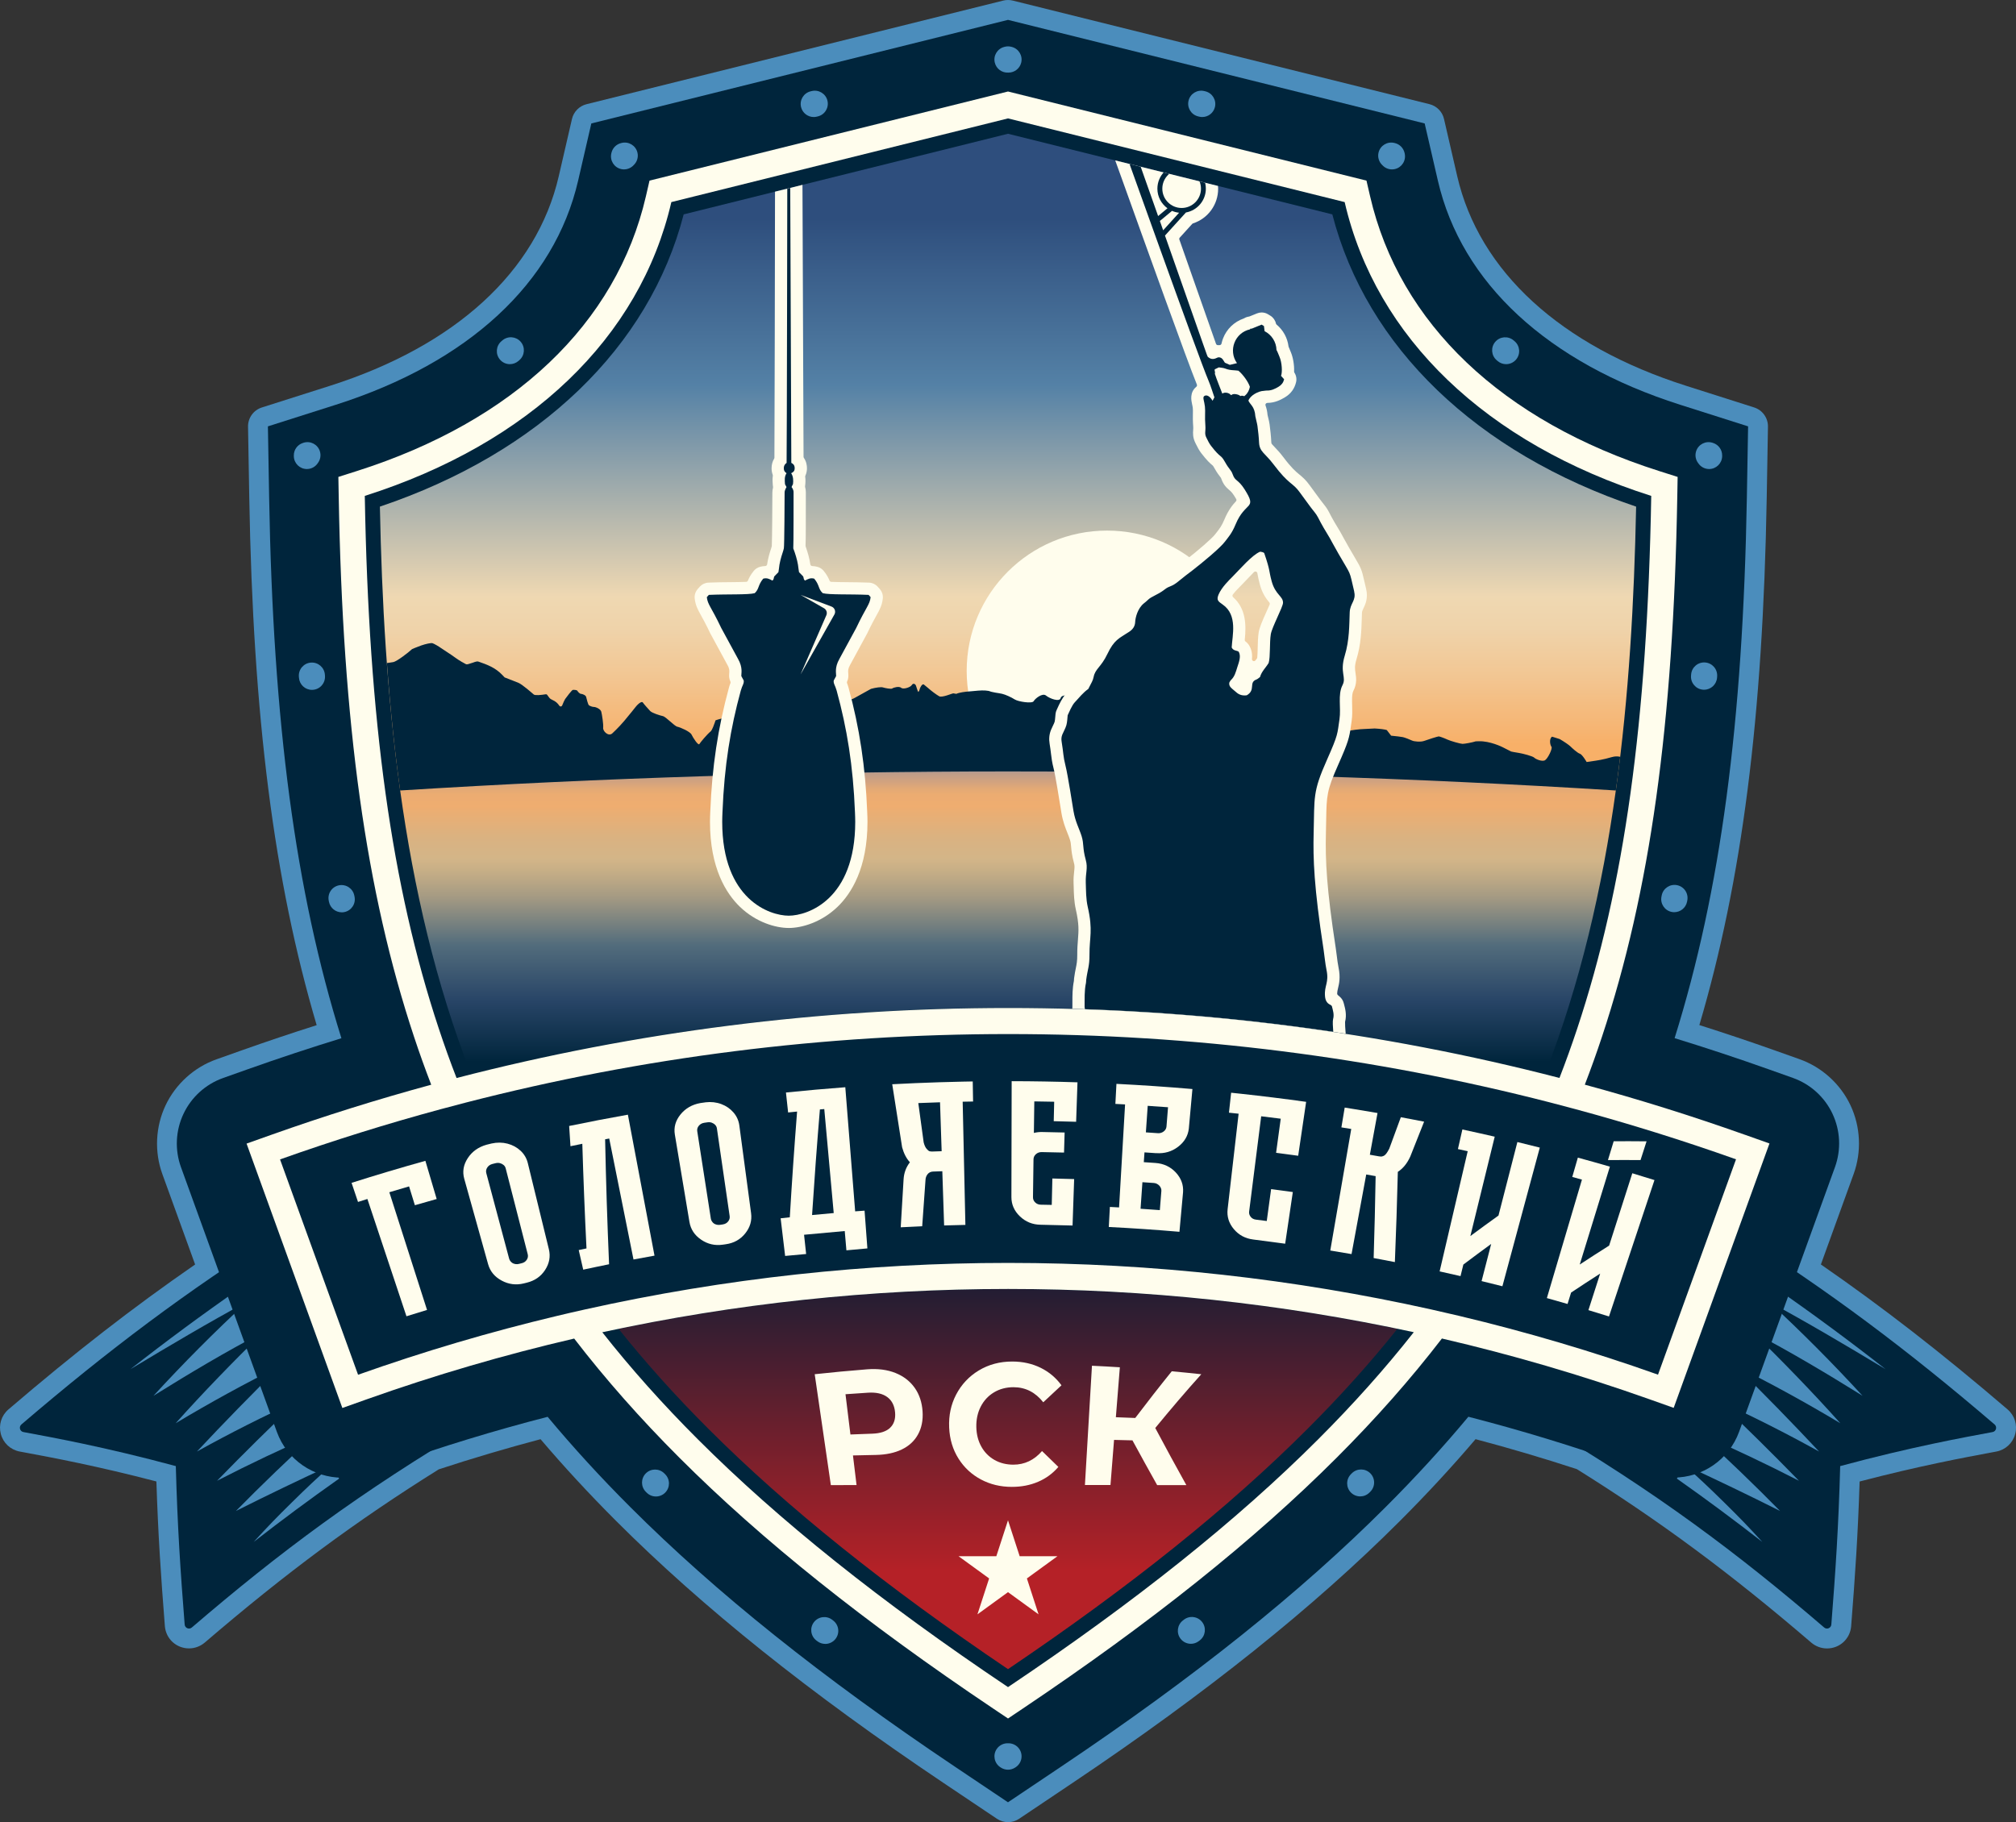 <?xml version="1.0" encoding="UTF-8"?>
<svg id="Layer_1" data-name="Layer 1" xmlns="http://www.w3.org/2000/svg" xmlns:xlink="http://www.w3.org/1999/xlink" viewBox="0 0 1172.48 1060">
  <rect x="0" y="0" width="1172.48" height="1060" fill="#333333" stroke="none"/>
  <defs>
    <style>
      .cls-1 {
        fill: none;
      }

      .cls-2 {
        fill: url(#linear-gradient);
      }

      .cls-3 {
        clip-path: url(#clippath);
      }

      .cls-4 {
        fill: #00253c;
      }

      .cls-5 {
        fill: #fffded;
      }

      .cls-6 {
        fill: #4b8dbc;
      }

      .cls-7 {
        fill: url(#linear-gradient-3);
      }

      .cls-8 {
        fill: url(#linear-gradient-2);
      }
    </style>
    <linearGradient id="linear-gradient" x1="586.24" y1="971" x2="586.24" y2="734.76" gradientUnits="userSpaceOnUse">
      <stop offset=".24" stop-color="#b52127"/>
      <stop offset="1" stop-color="#151d34"/>
    </linearGradient>
    <linearGradient id="linear-gradient-2" x1="586.24" y1="432.8" x2="586.24" y2="60.03" gradientUnits="userSpaceOnUse">
      <stop offset="0" stop-color="#f8b068"/>
      <stop offset=".02" stop-color="#f6b471"/>
      <stop offset=".11" stop-color="#f2c794"/>
      <stop offset=".18" stop-color="#efd3aa"/>
      <stop offset=".23" stop-color="#efd8b2"/>
      <stop offset=".56" stop-color="#5481a6"/>
      <stop offset=".82" stop-color="#2e4e7d"/>
    </linearGradient>
    <linearGradient id="linear-gradient-3" x1="586.24" y1="449.72" x2="586.24" y2="628.43" gradientUnits="userSpaceOnUse">
      <stop offset="0" stop-color="#b59a8e"/>
      <stop offset="0" stop-color="#bd9c89"/>
      <stop offset=".03" stop-color="#d3a37e"/>
      <stop offset=".05" stop-color="#e2a976"/>
      <stop offset=".07" stop-color="#ecac71"/>
      <stop offset=".11" stop-color="#efad70"/>
      <stop offset=".11" stop-color="#eead70"/>
      <stop offset=".21" stop-color="#dab281"/>
      <stop offset=".28" stop-color="#d3b588"/>
      <stop offset=".32" stop-color="#c6ae86"/>
      <stop offset=".4" stop-color="#a69b83"/>
      <stop offset=".5" stop-color="#727e7f"/>
      <stop offset=".56" stop-color="#526c7c"/>
      <stop offset=".74" stop-color="#284567"/>
      <stop offset=".94" stop-color="#00253c"/>
    </linearGradient>
    <clipPath id="clippath">
      <path class="cls-1" d="M951.55,294.72c-2.25,110.97-12.58,226.84-53.02,330.14-101.77-25.62-206.33-38.55-312.19-38.55s-210.53,12.95-312.35,38.58c-40.48-103.49-50.78-219.07-53.03-330.17,92.79-31.27,156.73-92.79,176.68-170.01l188.62-46.9,188.62,46.9c19.95,77.23,83.89,138.74,176.69,170.01Z"/>
    </clipPath>
  </defs>
  <path class="cls-6" d="M586.24,1060c-2.25,0-4.49-.65-6.44-1.96l-31-20.8c-77.78-52.2-140.07-102.05-190.43-152.41-15.64-15.64-30.41-31.62-44-47.6-19.88,5.27-39.74,11.15-59.17,17.53-48.08,30.04-88.86,60.24-136.11,100.78-2.6,2.2-5.83,3.39-9.15,3.39-7.38,0-13.42-5.54-14.05-12.89-2.35-29.77-3.95-53.72-4.93-84.22-34.67-9.05-60.69-13.91-76.71-16.89,0,0-2.81-.53-2.84-.53-5.35-1.04-9.54-4.95-10.93-10.22-1.39-5.27,.31-10.75,4.45-14.29,38.59-33.04,72.4-59.3,108.55-84.29l-19.07-52.63c-4.68-12.93-4-27.47,1.86-39.91,5.87-12.44,16.66-22.21,29.61-26.81l14.44-5.13c14.43-5.13,29.14-10.07,43.85-14.74-24.85-84.08-36.98-179.36-39.2-306.72l-.72-41.41c-.09-5.11,3.18-9.67,8.05-11.21l39.47-12.56c73.11-23.27,120.42-66.59,133.2-122l7.67-33.24c.98-4.24,4.25-7.57,8.47-8.62L583.45,.34c.92-.23,1.85-.34,2.79-.34s1.87,.11,2.79,.34l242.32,60.25c4.22,1.05,7.5,4.38,8.47,8.62l7.67,33.24c12.79,55.41,60.1,98.74,133.21,122.01l39.47,12.56c4.87,1.55,8.14,6.11,8.05,11.22l-.72,41.41c-2.21,127.33-14.34,222.59-39.18,306.67,14.71,4.66,29.41,9.6,43.83,14.72l14.44,5.13c12.96,4.6,23.75,14.38,29.62,26.81,5.87,12.43,6.55,26.98,1.87,39.91l-19.08,52.7c36.16,25,69.98,51.27,108.56,84.3,4.14,3.55,5.85,9.03,4.45,14.3-1.39,5.27-5.58,9.19-10.93,10.22-.02,0-2.83,.53-2.83,.53-16.02,2.99-42.05,7.84-76.72,16.9-.97,30.48-2.57,54.43-4.92,84.15,0,.03,0,.05,0,.08-.63,7.35-6.67,12.89-14.05,12.89h0c-3.32,0-6.56-1.19-9.1-3.35-47.36-40.63-88.19-70.87-136.36-100.95-19.37-6.35-39.15-12.2-58.94-17.44-13.59,15.98-28.37,31.97-44.02,47.62-50.35,50.35-112.65,100.21-190.46,152.42l-30.99,20.8c-1.95,1.31-4.19,1.96-6.44,1.96Z"/>
  <g>
    <path class="cls-4" d="M12.45,828.66c50.82-43.51,96.04-77.45,150.31-111.8,8.41,9.33,112.38,103.81,114.91,107.69,.78,1.16,.41,2.81-.83,3.54-67.68,40-114.71,75.29-165.28,118.69-1.58,1.34-3.98,.33-4.16-1.71-2.44-30.83-4.19-56.87-5.15-92.19-41.5-11.21-72.37-16.77-88.65-19.81-2.08-.4-2.76-3.02-1.16-4.4Z"/>
    <g>
      <path class="cls-6" d="M139.75,749.32c1.54,2.96,2.37,4.54,4.09,7.84-11.38,6.18-22.67,12.56-33.85,19.08-11.47,6.65-22.83,13.47-34.18,20.3,20.82-16.33,42.1-32.05,63.94-47.22Z"/>
      <path class="cls-6" d="M89.27,811.97c17.39-18.94,35.49-37.18,54.58-54.81,3.43,6.57,5.32,10.21,9.27,17.78-21.84,11.4-42.96,24.03-63.85,37.03Z"/>
      <path class="cls-6" d="M102.19,827.93c16.24-18.18,33.34-35.73,50.92-52.99,3.92,7.52,5.99,11.5,10.17,19.53-20.85,10.37-41.11,21.51-61.09,33.47Z"/>
      <path class="cls-6" d="M114.53,844.41c15.83-16.91,32.05-33.54,48.75-49.95,4.14,7.97,6.27,12.06,10.43,20.08-20.16,9.2-39.8,19.11-59.18,29.87Z"/>
      <path class="cls-6" d="M126.23,861.42c15.44-15.88,31.26-31.48,47.48-46.88,4.13,7.96,6.19,11.94,10.12,19.54-19.49,8.52-38.65,17.58-57.6,27.34Z"/>
      <path class="cls-6" d="M137.24,878.96c15.07-15.32,30.59-30.23,46.58-44.87,3.9,7.54,5.78,11.2,9.26,17.98-18.73,8.69-37.36,17.6-55.84,26.9Z"/>
      <path class="cls-6" d="M147.52,897.02c8.67-9.47,13.13-14.07,22.23-23.03,9.14-8.99,13.81-13.37,23.33-21.93,1.73,3.37,2.56,5,4.15,8.1-16.92,11.93-33.46,24.19-49.71,36.86Z"/>
    </g>
  </g>
  <g>
    <path class="cls-4" d="M1160.03,828.66c-50.82-43.51-96.04-77.45-150.31-111.8-14.27,15.03-112.38,103.81-114.91,107.69-.78,1.16-.41,2.81,.83,3.54,67.68,40,114.71,75.29,165.28,118.69,1.58,1.34,3.98,.33,4.16-1.71,2.44-30.83,4.19-56.87,5.15-92.19,41.5-11.21,72.37-16.77,88.65-19.81,2.08-.4,2.76-3.02,1.16-4.4Z"/>
    <g>
      <path class="cls-6" d="M1032.73,749.32c-1.54,2.96-2.37,4.54-4.09,7.84,11.38,6.18,22.67,12.56,33.85,19.08,11.47,6.65,22.83,13.47,34.18,20.3-20.82-16.33-42.1-32.05-63.94-47.22Z"/>
      <path class="cls-6" d="M1083.22,811.97c-17.39-18.94-35.49-37.18-54.58-54.81-3.43,6.57-5.32,10.21-9.27,17.78,21.84,11.4,42.96,24.03,63.85,37.03Z"/>
      <path class="cls-6" d="M1070.29,827.93c-16.24-18.18-33.34-35.73-50.92-52.99-3.92,7.52-5.99,11.5-10.17,19.53,20.85,10.37,41.11,21.51,61.09,33.47Z"/>
      <path class="cls-6" d="M1057.95,844.41c-15.83-16.91-32.05-33.54-48.75-49.95-4.14,7.97-6.27,12.06-10.43,20.08,20.16,9.2,39.8,19.11,59.18,29.87Z"/>
      <path class="cls-6" d="M1046.25,861.42c-15.44-15.88-31.26-31.48-47.48-46.88-4.13,7.96-6.19,11.94-10.12,19.54,19.49,8.52,38.65,17.58,57.6,27.34Z"/>
      <path class="cls-6" d="M1035.24,878.96c-15.07-15.32-30.59-30.23-46.58-44.87-3.9,7.54-5.78,11.2-9.26,17.98,18.73,8.69,37.36,17.6,55.84,26.9Z"/>
      <path class="cls-6" d="M1024.96,897.02c-8.67-9.47-13.13-14.07-22.23-23.03-9.14-8.99-13.81-13.37-23.33-21.93-1.73,3.37-2.56,5-4.15,8.1,16.92,11.93,33.46,24.19,49.71,36.86Z"/>
    </g>
  </g>
  <path class="cls-4" d="M1065.76,647.91c-4.6-9.74-12.89-17.25-23.04-20.85l-14.44-5.13c-18.01-6.4-36.13-12.4-54.35-18,26.73-85.57,39.74-183.3,42.02-314.49l.72-41.41-39.47-12.56c-77.16-24.55-127.22-70.87-140.96-130.42l-7.67-33.24L586.24,11.56l-242.33,60.25-7.67,33.24c-13.74,59.55-63.8,105.86-140.96,130.42l-39.47,12.56,.72,41.41c2.28,131.22,15.29,228.96,42.03,314.54-18.23,5.6-36.36,11.61-54.38,18.01l-14.44,5.13c-10.15,3.61-18.44,11.11-23.03,20.86-4.6,9.74-5.12,20.91-1.45,31.04l55.75,153.92c5.96,16.45,21.48,26.69,38.04,26.69,4.49,0,9.07-.75,13.54-2.34l14.27-5.07c30.19-10.73,60.76-20.06,91.64-28.01,14.78,17.74,30.76,35.19,48.03,52.46,49.82,49.82,111.55,99.21,188.7,150.98l31,20.8,30.99-20.8c77.18-51.79,138.91-101.18,188.72-151,17.28-17.28,33.27-34.73,48.05-52.48,30.87,7.95,61.44,17.27,91.63,27.99l14.27,5.06c4.47,1.59,9.04,2.34,13.53,2.34,16.56,0,32.08-10.24,38.04-26.69l55.74-153.92c3.67-10.13,3.14-21.3-1.45-31.04Z"/>
  <g>
    <path class="cls-6" d="M178.47,272.85c-4.13,0-7.51-3.31-7.58-7.45v-.36c-.07-3.35,2.08-6.34,5.27-7.36l.34-.11c3.99-1.28,8.26,.92,9.53,4.92,.79,2.47,.25,5.05-1.23,6.96-1.33,2.01-3.6,3.36-6.2,3.4-.05,0-.09,0-.14,0Z"/>
    <path class="cls-6" d="M296.54,211.85c-2.15,0-4.29-.91-5.79-2.69-2.71-3.2-2.31-7.98,.89-10.69l.53-.45c3.18-2.72,7.97-2.35,10.69,.83,2.72,3.18,2.35,7.97-.83,10.69l-.59,.51c-1.42,1.2-3.16,1.79-4.9,1.79Z"/>
    <path class="cls-6" d="M362.93,98.55c-.56,0-1.14-.06-1.71-.2-4.08-.94-6.63-5.01-5.69-9.09l.08-.35c.64-2.78,2.79-4.97,5.55-5.66l.35-.09c4.06-1.02,8.18,1.46,9.2,5.52,.69,2.76-.23,5.55-2.17,7.37-1.42,1.56-3.45,2.49-5.62,2.49Z"/>
    <path class="cls-6" d="M699.23,68.08c-.61,0-1.22-.07-1.84-.23l-.61-.15c-4.07-1.01-6.54-5.13-5.53-9.19,1.01-4.06,5.13-6.54,9.19-5.53l.61,.15c4.07,1.01,6.54,5.13,5.53,9.19-.86,3.45-3.95,5.76-7.36,5.76Z"/>
    <path class="cls-6" d="M473.25,68.08c-3.4,0-6.5-2.31-7.36-5.76-1.01-4.06,1.46-8.18,5.53-9.19l.61-.15c4.06-1.01,8.18,1.46,9.19,5.53,1.01,4.06-1.46,8.18-5.53,9.19l-.61,.15c-.61,.15-1.23,.23-1.84,.23Z"/>
    <path class="cls-6" d="M586.55,42.23c-.1,0-.21,0-.31,0-3.55,.15-6.79-2.2-7.67-5.76-1.01-4.07,1.47-8.18,5.54-9.19l.31-.08c1.2-.3,2.46-.3,3.66,0l.31,.08c4.06,1.01,6.54,5.13,5.52,9.2-.86,3.45-3.95,5.75-7.35,5.75Z"/>
    <path class="cls-6" d="M809.55,98.55c-2.17,0-4.2-.93-5.62-2.5-1.94-1.82-2.86-4.61-2.17-7.37,1.02-4.06,5.13-6.53,9.2-5.52l.35,.09c2.76,.69,4.9,2.87,5.55,5.64l.08,.35c.95,4.08-1.59,8.16-5.67,9.11-.58,.13-1.16,.2-1.72,.2Z"/>
    <path class="cls-6" d="M875.94,211.85c-1.73,0-3.48-.59-4.9-1.8l-.57-.48c-3.19-2.72-3.57-7.5-.86-10.69,2.72-3.19,7.5-3.57,10.69-.86l.55,.46c3.19,2.71,3.59,7.5,.88,10.69-1.5,1.77-3.64,2.68-5.79,2.68Z"/>
    <path class="cls-6" d="M994.01,272.85s-.09,0-.14,0c-2.6-.05-4.86-1.39-6.2-3.4-1.48-1.91-2.02-4.49-1.23-6.96,1.28-3.99,5.54-6.19,9.53-4.92l.34,.11c3.19,1.02,5.33,4.01,5.27,7.36v.36c-.08,4.14-3.46,7.45-7.59,7.45Z"/>
    <path class="cls-6" d="M692.61,956.26c-2.27,0-4.52-1.01-6.01-2.95-2.56-3.32-1.94-8.08,1.37-10.64l.55-.43c3.31-2.56,8.08-1.96,10.64,1.36,2.56,3.31,1.96,8.08-1.36,10.64l-.57,.44c-1.38,1.06-3.01,1.58-4.63,1.58Zm98.47-85.75c-1.95,0-3.9-.75-5.39-2.24-2.95-2.97-2.93-7.78,.05-10.73l.48-.48c2.96-2.96,7.76-2.96,10.73,0,2.96,2.96,2.96,7.77,0,10.73l-.53,.52c-1.48,1.47-3.41,2.2-5.34,2.2Zm182.66-339.85c-.49,0-1-.05-1.5-.15-4.11-.82-6.77-4.82-5.95-8.93l.14-.7c.82-4.11,4.82-6.77,8.93-5.95,4.11,.82,6.77,4.82,5.95,8.93l-.14,.7c-.72,3.6-3.89,6.09-7.43,6.09Zm17.32-129.42c-.19,0-.38,0-.58-.02-4.18-.31-7.31-3.95-7-8.13l.06-.73c.32-4.18,3.98-7.3,8.15-6.98,4.18,.32,7.3,3.97,6.98,8.15l-.05,.69c-.3,3.98-3.62,7.02-7.56,7.02Z"/>
    <path class="cls-6" d="M586.24,1029.5c-1.48,0-2.95-.43-4.23-1.29l-.3-.2c-3.48-2.34-4.4-7.05-2.06-10.53,1.52-2.26,4.06-3.44,6.59-3.35,2.55-.09,5.08,1.09,6.6,3.35,2.34,3.48,1.41,8.19-2.07,10.53l-.3,.2c-1.28,.86-2.75,1.29-4.23,1.29Z"/>
    <path class="cls-6" d="M479.94,956.31c-1.62,0-3.25-.51-4.62-1.58l-.59-.45c-3.31-2.57-3.9-7.34-1.33-10.64,2.57-3.31,7.34-3.9,10.64-1.33l.54,.42c3.32,2.56,3.94,7.32,1.38,10.64-1.49,1.94-3.74,2.96-6.01,2.96Zm-98.47-85.75c-1.94,0-3.87-.74-5.35-2.21l-.51-.51c-2.96-2.96-2.96-7.77,0-10.73,2.96-2.96,7.76-2.96,10.73,0l.49,.49c2.97,2.96,2.98,7.76,.02,10.73-1.48,1.49-3.43,2.23-5.37,2.23Zm-182.71-339.83c-3.53,0-6.69-2.48-7.43-6.07l-.14-.71c-.83-4.11,1.83-8.11,5.94-8.93,4.11-.82,8.11,1.83,8.93,5.94l.14,.68c.84,4.11-1.81,8.11-5.92,8.95-.51,.1-1.02,.15-1.52,.15Zm-17.33-129.41c-3.92,0-7.24-3.02-7.55-7l-.06-.73c-.31-4.18,2.82-7.82,7-8.13,4.18-.32,7.82,2.82,8.13,7l.05,.68c.32,4.18-2.8,7.83-6.97,8.15-.2,.02-.4,.02-.6,.02Z"/>
  </g>
  <g>
    <path class="cls-5" d="M204.49,688.1c14.25-4.53,28.55-8.8,42.91-12.8,2.19,7.41,4.37,14.8,6.57,22.21-4.23,1.18-8.46,2.38-12.68,3.61-1.13-3.65-2.25-7.3-3.38-10.95-3.83,1.11-7.65,2.25-11.48,3.4,7.29,22.83,14.6,45.65,21.93,68.47-3.99,1.21-7.98,2.43-11.97,3.68-7.59-22.75-15.16-45.48-22.72-68.23-1.82,.57-3.64,1.14-5.46,1.72-1.25-3.7-2.49-7.4-3.74-11.09Z"/>
    <path class="cls-5" d="M285.89,665.21c3.21-.71,6.3-.67,9.26,.09,2.96,.77,5.5,2.16,7.63,4.15,2.12,1.99,3.51,4.39,4.19,7.17,4.07,16.69,8.15,33.37,12.24,50.06,1.04,4.25,.3,8.27-2.17,12.08-2.47,3.81-5.99,6.26-10.6,7.4-.58,.14-1.15,.29-1.73,.43-4.53,1.12-8.82,.59-12.91-1.6-4.09-2.19-6.75-5.37-7.93-9.59-4.63-16.55-9.26-33.1-13.87-49.66-1.15-4.14-.49-8.14,2.04-12,2.52-3.86,6.18-6.47,10.92-7.81,.97-.24,1.95-.48,2.92-.72Zm17.6,69.63c1.25-.31,2.2-.97,2.87-1.99,.67-1.02,.85-2.11,.55-3.26-4.28-16.64-8.55-33.28-12.81-49.93-.2-.77-.59-1.41-1.19-1.92-.59-.51-1.3-.87-2.1-1.09-.81-.21-1.64-.21-2.52,0-.61,.15-1.23,.3-1.84,.45-1.32,.33-2.33,1-3.03,2.04-.7,1.04-.9,2.14-.6,3.29,4.43,16.6,8.86,33.21,13.3,49.81,.14,.54,.42,1.04,.81,1.52,.4,.47,.83,.84,1.29,1.09,.47,.25,1.02,.42,1.66,.51,.64,.09,1.26,.06,1.84-.09,.58-.14,1.17-.29,1.75-.43Z"/>
    <path class="cls-5" d="M331,655.02c11.36-2.35,22.76-4.54,34.17-6.57,5.14,27.33,10.3,54.67,15.48,82-4.08,.73-8.15,1.47-12.22,2.24-4.72-23.46-9.42-46.91-14.11-70.37-.79,.15-1.59,.3-2.39,.45,.49,24.26,1.26,48.49,2.3,72.69-2.53,.51-5.06,1.03-7.59,1.56-2.49,.52-4.97,1.04-7.45,1.58-.87-3.8-1.74-7.59-2.61-11.39,1.51-.32,3.01-.65,4.52-.96-1.01-20.27-1.82-40.56-2.43-60.87-2.29,.46-4.59,.94-6.89,1.41-.27-3.92-.52-7.85-.77-11.77Z"/>
    <path class="cls-5" d="M410.34,641.25c3.25-.38,6.3-.03,9.15,1.03,2.85,1.06,5.21,2.7,7.11,4.9,1.89,2.2,3.01,4.72,3.39,7.55,2.27,17.01,4.55,34.01,6.83,51.02,.58,4.33-.58,8.26-3.42,11.79-2.84,3.54-6.59,5.62-11.26,6.28-.58,.08-1.17,.17-1.76,.25-4.6,.66-8.78-.3-12.59-2.89-3.82-2.59-6.1-6.03-6.82-10.34-2.83-16.93-5.66-33.86-8.48-50.78-.71-4.23,.37-8.14,3.27-11.72,2.9-3.58,6.78-5.81,11.61-6.66,.99-.14,1.98-.28,2.97-.42Zm10.07,71.02c1.27-.18,2.28-.74,3.05-1.69,.76-.95,1.07-2.01,.89-3.19-2.47-16.98-4.94-33.96-7.41-50.94-.11-.79-.44-1.46-.97-2.03-.53-.57-1.19-1-1.96-1.29-.77-.29-1.6-.38-2.49-.25-.62,.09-1.25,.18-1.87,.27-1.33,.19-2.41,.77-3.21,1.73-.81,.96-1.11,2.03-.93,3.21,2.63,16.96,5.27,33.91,7.91,50.87,.08,.55,.3,1.08,.64,1.59,.34,.51,.72,.92,1.16,1.22,.44,.3,.97,.52,1.59,.67,.62,.15,1.24,.18,1.83,.1,.59-.08,1.18-.17,1.77-.25Z"/>
    <path class="cls-5" d="M497.35,704.68c1.82-.14,5.47-.4,5.47-.4l1.64,21.96-12.2,1.12-.97-11.22-23.66,2.16,1.21,11.2-12.22,1.12-2.61-21.89s3.55-.39,5.33-.59c1.21-20.5,2.63-41,4.24-61.51-1.74,.17-3.48,.35-5.22,.53-.42-3.87-.84-7.74-1.26-11.61,11.5-1.18,23-2.2,34.52-3.07,1.9,24.06,3.81,48.13,5.73,72.19Zm-25.05,2.15c4.19-.41,8.39-.79,12.58-1.15-1.83-20.17-3.66-40.33-5.49-60.5-.85,.07-1.7,.14-2.55,.22-1.71,20.48-3.22,40.95-4.55,61.43Z"/>
    <path class="cls-5" d="M559.62,629.23c2.04-.04,4.07-.08,6.11-.11,.06,3.89,.13,7.78,.2,11.67-2.02,.03-4.03,.07-6.05,.11,.52,23.89,1.05,47.78,1.58,71.67-4.12,.09-8.25,.19-12.37,.32-.35-10.51-.7-21.03-1.05-31.54-1.77,.06-3.55,.12-5.32,.18-1.39,.05-2.47,.57-3.25,1.55-.78,.98-1.19,2.15-1.22,3.5-.66,8.93-1.3,17.85-1.91,26.78-4.16,.18-8.33,.37-12.49,.6,.53-9.33,1.08-18.66,1.67-27.99,.23-3.67,1.45-6.95,3.66-9.84-2.03-2.21-3.54-5.11-4.52-8.72-1.88-12.23-3.79-24.45-5.75-36.67,4.52-.24,9.04-.46,13.56-.65,4.61-.19,9.23-.37,13.84-.51,4.43-.14,8.87-.26,13.3-.35Zm-11.97,40.46c-.31-9.48-.63-18.96-.94-28.45-4.21,.13-8.42,.28-12.63,.46,1.05,7.62,2.09,15.25,3.12,22.88,.42,1.65,.98,2.88,1.67,3.69,.69,.81,1.26,1.29,1.7,1.43,.45,.14,1.01,.2,1.71,.18,1.79-.06,3.59-.13,5.38-.18Z"/>
    <path class="cls-5" d="M625.89,652.58c-4.35-.14-8.7-.26-13.05-.35,.08-3.77,.17-7.54,.26-11.31-3.85-.08-7.7-.15-11.56-.2-.08,6.11-.16,12.22-.25,18.34,1.59-.38,3.18-.56,4.77-.53,4.37,.07,8.74,.16,13.11,.29-.11,3.89-.22,7.78-.34,11.67-4.32-.12-8.65-.21-12.98-.28-1.31-.02-2.43,.38-3.36,1.2-.93,.82-1.4,1.83-1.42,3.02-.1,7.34-.2,14.69-.3,22.03-.02,1.19,.42,2.21,1.3,3.05,.88,.85,1.96,1.28,3.23,1.3,2.13,.04,4.25,.08,6.38,.12,.12-5.12,.24-10.24,.36-15.36,4.23,.09,8.45,.2,12.67,.34-.31,9.01-.62,18.01-.93,27.02-6.23-.2-12.45-.35-18.68-.46-4.63-.08-8.58-1.68-11.9-4.84-3.31-3.15-4.99-6.91-4.98-11.27,.05-22.46,.1-44.94,.15-67.4,12.76,.02,25.52,.24,38.28,.66-.26,7.66-.53,15.32-.79,22.97Z"/>
    <path class="cls-5" d="M672.44,670.85c-2.27-.16-4.54-.32-6.82-.47-.13,1.9-.27,3.8-.4,5.7,2.26,.15,4.52,.3,6.78,.46,4.78,.34,8.75,2.21,11.86,5.56,3.11,3.36,4.49,7.19,4.19,11.47-.7,7.67-1.4,15.34-2.1,23.01-13.68-1.17-27.38-2.11-41.09-2.8,.21-3.88,.42-7.77,.63-11.66,1.78,.09,3.57,.19,5.35,.28,1.17-19.97,2.33-39.95,3.49-59.92-1.88-.1-3.76-.2-5.64-.3,.21-3.88,.41-7.77,.62-11.66,14.74,.74,29.47,1.75,44.19,3.01-.7,7.67-1.39,15.34-2.09,23.01-.48,4.26-2.58,7.79-6.26,10.59-3.69,2.81-7.91,4.03-12.72,3.69Zm-4.94-27.56c-.36,5.15-.71,10.3-1.07,15.45,2.29,.15,4.59,.31,6.89,.47,1.32,.1,2.48-.24,3.47-1,.99-.76,1.54-1.74,1.63-2.92,.3-3.72,.59-7.44,.89-11.16-3.94-.29-7.87-.57-11.81-.83Zm3.63,44.9c-2.24-.16-4.48-.31-6.71-.46-.36,5.15-.72,10.3-1.08,15.45,3.74,.24,7.47,.51,11.21,.79,.3-3.72,.59-7.44,.89-11.16,.04-.55-.04-1.1-.26-1.63-.22-.53-.52-1.01-.92-1.44-.4-.43-.87-.78-1.41-1.06-.54-.28-1.11-.44-1.72-.48Z"/>
    <path class="cls-5" d="M755.03,672.35c-4.29-.6-8.58-1.17-12.87-1.72,.9-6.61,1.8-13.22,2.7-19.84-3.79-.48-7.58-.95-11.37-1.41-2.33,18.48-4.67,36.96-7.01,55.44-.14,1.1,.16,2.12,.9,3.05,.74,.93,1.74,1.47,3.01,1.63,2.12,.26,4.23,.53,6.34,.8,.84-6.18,1.69-12.36,2.53-18.54,4.21,.54,8.42,1.1,12.63,1.69-1.48,10.02-2.97,20.04-4.45,30.06-6.19-.86-12.38-1.67-18.57-2.44-4.61-.57-8.34-2.56-11.26-6-2.91-3.45-4.14-7.33-3.64-11.67,2.13-18.5,4.26-37,6.39-55.51-1.87-.2-3.75-.4-5.62-.6,.43-3.87,.85-7.74,1.27-11.61,1.89,.2,3.79,.4,5.68,.6,12.66,1.38,25.31,2.94,37.94,4.7-1.54,10.45-3.08,20.91-4.62,31.36Z"/>
    <path class="cls-5" d="M820.21,672.78c-1.83,4.02-4.25,6.99-7.25,8.93-.43,17.51-1,35-1.72,52.49-4.11-.81-8.22-1.59-12.34-2.35,.5-15.87,.88-31.76,1.15-47.65-.04,0-.09-.02-.13-.02-1.78-.32-3.56-.63-5.34-.94-2.84,15.44-5.69,30.87-8.54,46.31-4.12-.71-8.25-1.41-12.37-2.08,4.08-23.57,8.14-47.14,12.2-70.71-1.91-.31-3.82-.62-5.73-.92,.64-3.84,1.28-7.68,1.92-11.52,1.93,.3,3.86,.61,5.78,.93,4.44,.72,8.87,1.47,13.31,2.23-1.49,8.09-2.97,16.18-4.46,24.27,1.8,.31,3.59,.63,5.39,.95,.53,.09,.95,.12,1.27,.11,.32-.02,.75-.15,1.3-.37,.54-.23,1.08-.69,1.63-1.4,.54-.71,1.11-1.65,1.71-2.84,2.22-6.1,4.46-12.19,6.72-18.28,4.52,.84,9.03,1.69,13.54,2.58-2.7,6.76-5.39,13.53-8.05,20.3Z"/>
    <path class="cls-5" d="M882.51,664.37c4.35,1.05,8.68,2.13,13.02,3.23-7.22,26.89-14.47,53.78-21.75,80.66-4.03-1.03-8.07-2.03-12.11-3,1.86-7.2,3.72-14.4,5.58-21.61-5.45,3.96-10.84,7.96-16.18,11.99-.55,2.24-1.1,4.48-1.65,6.72-4.05-.93-8.1-1.85-12.15-2.74,5.46-23.31,10.91-46.61,16.33-69.92-1.89-.42-3.79-.83-5.69-1.24,.87-3.8,1.73-7.6,2.59-11.4,6.28,1.35,12.55,2.75,18.81,4.19-4.71,19.27-9.44,38.55-14.17,57.82,5.4-4.01,10.86-8,16.36-11.94,3.67-14.25,7.33-28.5,10.99-42.76Z"/>
    <path class="cls-5" d="M949.34,682.53c4.3,1.29,8.59,2.62,12.88,3.96-8.79,26.45-17.61,52.9-26.45,79.34-3.99-1.25-7.98-2.48-11.97-3.68,2.28-7.09,4.56-14.18,6.84-21.27-5.69,3.65-11.33,7.34-16.92,11.06-.68,2.21-1.36,4.41-2.05,6.62-4.01-1.16-8.02-2.3-12.03-3.42,6.82-22.97,13.62-45.94,20.4-68.92-1.88-.52-3.75-1.04-5.63-1.55,1.08-3.75,2.17-7.49,3.25-11.24,6.22,1.7,12.43,3.44,18.63,5.24-5.83,18.98-11.67,37.97-17.54,56.95,5.65-3.71,11.35-7.38,17.1-11.01,4.5-14.03,8.99-28.05,13.48-42.09Zm8.28-18.58c-1.17,3.64-2.34,7.28-3.51,10.91-6.33-.05-12.65-.05-18.95,0,1.11-3.65,2.23-7.31,3.34-10.96,6.35-.03,12.73-.02,19.12,.05Z"/>
  </g>
  <path class="cls-2" d="M586.39,749.91c76.45,.01,152.13,7.77,226.29,23.14-15.74,19.73-33.1,39.03-52.2,58.13-45.8,45.81-102.84,91.58-174.25,139.82-71.39-48.23-128.42-94-174.24-139.81-19.1-19.1-36.46-38.4-52.2-58.12,74.21-15.39,149.95-23.16,226.44-23.16h.16Z"/>
  <g>
    <path class="cls-5" d="M520.8,798.71c4.74,1.9,8.48,4.81,11.21,8.68,2.7,3.84,4.21,8.43,4.55,13.72,.33,5.15-.58,9.64-2.71,13.45-2.1,3.78-5.25,6.66-9.43,8.67-4.17,2-9.17,3.04-15.03,3.16-4.44,.09-8.88,.19-13.32,.29,.7,5.73,1.39,11.48,2.09,17.24-4.98,0-9.97,.01-14.95,.02-3.14-21.82-6.27-43.34-9.39-64.51,10.14-1.1,20.3-2.05,30.46-2.85,6.24-.49,11.75,.22,16.53,2.13Zm-3.15,31.9c2.26-2.13,3.25-5.11,2.92-8.94-.33-3.94-1.83-6.93-4.51-8.93-2.7-2.01-6.46-2.87-11.27-2.56-4.35,.27-8.71,.57-13.06,.89,.95,7.77,1.91,15.58,2.87,23.42,4.22-.17,8.45-.32,12.67-.47,4.67-.16,8.13-1.28,10.39-3.39Z"/>
    <path class="cls-5" d="M570.54,860.68c-5.43-2.89-9.78-6.92-13.06-12.11-3.33-5.27-5.16-11.29-5.46-18.14-.31-6.97,1.03-13.35,4.05-19.14,3.06-5.86,7.44-10.57,13.14-14.02,5.74-3.47,12.27-5.24,19.54-5.22,6.13,.01,11.65,1.26,16.54,3.68,4.86,2.4,8.88,5.81,12.05,10.15-3.53,3.27-7.06,6.56-10.59,9.88-4.54-5.78-10.3-8.75-17.25-8.77-4.3-.01-8.13,1.01-11.48,3.04-3.33,2.02-5.9,4.82-7.69,8.36-1.78,3.52-2.61,7.47-2.51,11.83,.1,4.32,1.1,8.13,2.98,11.45,1.86,3.3,4.41,5.84,7.63,7.66,3.21,1.81,6.84,2.71,10.9,2.72,6.56,0,12.11-2.63,16.7-7.92,3.17,3.08,6.34,6.16,9.5,9.23-3.25,3.8-7.18,6.69-11.8,8.66-4.6,1.97-9.69,2.96-15.28,2.95-6.58,0-12.54-1.43-17.93-4.3Z"/>
    <path class="cls-5" d="M658.62,837.91c-3.57-.1-7.13-.19-10.7-.27-.69,8.74-1.39,17.49-2.08,26.25-4.95,0-9.91,0-14.86-.01,1.36-23.19,2.73-46.31,4.09-69.38,5.41,.25,10.82,.55,16.22,.89-.77,9.67-1.55,19.35-2.32,29.06,3.76,.13,7.51,.27,11.27,.43,7.09-9.34,14.17-18.42,21.24-27.16,5.73,.53,11.46,1.1,17.18,1.72-8.91,9.89-17.84,20.37-26.78,31.27,6.03,11.32,12.05,22.42,18.09,33.24-5.66,0-11.33-.02-16.99-.02-4.79-8.53-9.57-17.22-14.36-26.01Z"/>
  </g>
  <polygon class="cls-5" points="597.23 918.23 615 905.31 593.03 905.31 586.24 884.42 579.45 905.31 557.48 905.31 575.26 918.23 568.47 939.12 586.24 926.21 604.01 939.12 597.23 918.23"/>
  <g>
    <path class="cls-8" d="M939.75,459.85c7.63-54.85,10.69-110.58,11.8-165.13-92.8-31.27-156.73-92.79-176.69-170.01l-188.62-46.9-188.62,46.9c-19.95,77.22-83.89,138.74-176.68,170.01,1.11,54.62,4.16,110.32,11.79,165.13,235.67-14.78,471.35-14.78,707.02,0Z"/>
    <circle class="cls-5" cx="643.84" cy="390.29" r="81.63"/>
    <path class="cls-4" d="M937.43,440.43c-4.85,1.47-9.32,2.08-9.32,2.08-2.88,.4-5.31,.78-5.35,.78,0-.06-2.56-4.43-3.94-4.83-1.37-.4-4.59-3.35-5.46-4.23-.87-.87-3.68-2.79-6.24-4.28-.01,0-.1-.05-2.62-.83-1.73-.53-1.85-.57-1.85-.57-1.82,1.25-1.13,4.9-.35,5.84,.78,.93-2.02,6.75-3.69,7.83-1.66,1.07-5.5-.6-6.33-1.47-.84-.87-6.68-2.4-8.84-2.73-2.16-.35-4.37-.74-4.54-.82-.15-.09-2.45-1.24-5.09-2.58,0,0-7.2-3.64-13.84-3.41l-1.73,.06c-1.89,.64-6.49,1.47-7.65,1.46-1.16-.01-6.97-1.64-8.76-2.48-1.8-.85-4.57-1.86-5.09-1.86s-6.23,1.79-8.37,2.59c-2.13,.81-6.04,.37-7.1-.16-1.07-.53-4.38-1.81-5.33-2-.95-.2-4.05-.59-6.88-.85,0,0,0-.01-1.99-2.58-.53-.69-.54-.7-.54-.7-.93-.35-4.1-.76-7.04-.91-1.98,.1-3.96,.19-5.94,.3-2.94,.07-7.7,.67-10.57,1.35,0,0-8.16,1.94-14.9,2.98-3.48,.55-5.39,.25-5.39,.25-2.9-.46-11.01-1.55-13.16-1.89-2.17-.34-5.79-.42-6.51-.01-.73,.4-3.16,1.42-3.87,1.69-.7,.27-6.47,1.01-8.34,.35-1.88-.67-5.63-2.09-8.34-3.16-2.7-1.07-4.96-2.8-4.96-2.8-2.21-2-6.66-5.62-7.97-5.94-1.29-.3-4.76-.93-5.73-.85-.97,.09-5.9,3.65-7.76,3.21-1.85-.44-7.84-1.54-9.42-1.05-1.6,.51-6.17,2.25-7.4,2.76-1.24,.5-2.33,.48-2.35,.31-.02-.17-5.21-1.6-7.23-2.11-2.02-.51-4.45,.53-4.89,1.35-.44,.81-3.34,1.29-4.3,1.22-.97-.07-3.98-4.72-4.72-6.21-.72-1.5-3.89-4.09-4.79-4.55-.9-.46-6.12-1.48-7.74-.7-1.62,.78-6.87,3.68-8.86,2.66-1.99-1.02-7.04-5.64-8.38-7.01-1.34-1.37-8.47-2.46-9.1,.11-.64,2.57-6.49,.27-8.54-1.42-2.06-1.7-6.36,1.78-7.18,3.29-.82,1.52-8.92,.3-11.01-1.03-2.09-1.34-5.39-2.81-7.33-3.27,0,0,0-.01-1.82-.35-1.4-.25-2.8-.39-4.18-.77l-.9-.25c-.94-.54-4.11-.76-7.06-.48-2.36,.21-4.74,.43-7.1,.64-2.93,.32-5.33,.99-5.32,1.16,0,.15-1.42-.08-1.93-.21-.51-.13-6.58,2.67-8.31,1.68s-4.66-3.18-6.52-4.86c0,0,0,0-1.75-1.44l-.72-.59c-.96-.43-2.21,2-2.35,2.85-.14,.83-.66,1.51-.81,1.51-.16,0-1.03-2.58-1.31-3.55-.29-.97-1.59-1.88-2.52-.35-.74,1.22-4.88,2.59-6.09,1.52-1.22-1.06-4.49-.17-5.17,.37-.67,.53-4.49-.27-5.46-.6-.97-.34-4.1,.04-6.95,.84-3.16,1.76-6.33,3.52-9.49,5.27-2.58,1.49-7.07,2.41-10.01,2.04-4.11-.51-8.22-1.02-12.33-1.52-2.94-.36-8.21,.66-9.67,1.33-1.45,.67-7.32-4.26-9.65-5.14-2.32-.87-8.13,2.32-9.84,4.05-1.71,1.71-4.38,3.5-5.01,3.69-.64,.2-2.15,2.52-2.36,3.01-.23,.51-2.69,.64-5.48,.32l-1.78,.89c-3.71,1.83-6.08,2.23-6.08,2.23-2.91,.47-6.83,1.44-8.7,2.13,0,.02-.06,.19-.46,1.37-1.44,4.27-2.29,4.99-2.3,4.99-2.3,1.89-6.04,6.45-6.66,7.46-.63,1.03-3.72-3.75-4.53-5.5-.8-1.75-6.47-4.22-8.24-4.59-1.77-.36-6.57-5.75-8.45-6.18-1.87-.42-6.32-1.81-7.41-3-1.08-1.19-3.7-4.05-4.23-4.91-.54-.86-2.49,.38-4.34,2.74,0,0-3.29,4.18-6.52,8.01-3.29,3.89-6.92,7.21-6.92,7.21-2.2,2.02-5.52-1.24-5.3-3.24,.22-1.99-.68-7.81-1.1-9.38-.4-1.57-3.23-2.78-4.21-2.75-.96,.03-2.6-.66-3.02-1.03-.42-.35-1.37-3.77-1.56-4.8-.2-1.04-2.34-1.82-3.01-1.8-.66,.02-1.83-1.22-2.09-1.76-.25-.53-2.17-.64-2.68-.53-.53,.11-3.54,3.99-4.44,5.3-.38,.57-1.08,2.12-1.74,3.76-.14,.32-.43,.55-.77,.57-.35,.03-.68-.14-.87-.42-.94-1.49-2.23-2.59-3.94-3.33-.69-.3-1.45-.72-1.93-1.37-.6-.82-.97-1.31-1.18-1.6-.33-.46-.72-.4-.93-.36-2.23,.35-6.04,.82-6.87,.13-.92-.76-6.78-5.99-9.08-6.87-2.31-.87-5.86-2.26-7.9-3.09l-1.38-1.46c-4.05-4.26-8.91-6.03-13.8-7.71-1.27-.43-2.86,.59-4.3,.92-1.02,.23-2.23,.95-3.06,.53-3.66-1.89-6.15-3.76-6.15-3.76-2.38-1.79-7.36-4.88-8.43-5.68-1.05-.79-4-2.52-4.86-2.74-.85-.23-3.81,.38-6.58,1.35-2.77,.98-5.27,2.1-5.27,2.1-2.18,2.05-8.78,7.11-10.84,7.53-1.14,.22-2.6,.4-3.78,.56,2.02,27.66,4.75,53.54,8.24,77.99,240.34-15.13,475.77-15.49,705.98-.2,1.08-7.6,2.09-15.34,3.03-23.23-1.62-.4-3.29-.29-4.85,.17Z"/>
    <path class="cls-7" d="M232.73,459.85c7.89,56.69,20.66,112.43,41.24,165.04,101.82-25.64,206.44-38.58,312.35-38.58s210.43,12.93,312.19,38.55c20.56-52.52,33.34-108.28,41.23-165.01-235.67-14.78-471.35-14.78-707.02,0Z"/>
  </g>
  <g class="cls-3">
    <g>
      <path class="cls-5" d="M623.23,674.38c-1.55,0-3.09-.52-4.32-1.46-1.53-1.16-2.53-2.92-2.76-4.83-1.13-9.53,.02-19.33,3.32-28.35l.24-.65c.32-.86,.76-2.04,.93-2.79,.07-.33,0-.67-.2-.94-.21-.28-.48-.63-.71-.93-4.75-6.04-8.02-13.57-.07-27.9,4.29-7.71,4.27-9.86,3.89-11.39-.46-1.82-1.15-4.56,.09-8.59,.04-.12,.06-.25,.05-.38,0-.11,0-.21,0-.32,.01-.91,.01-1.82,.01-2.74v-.14c0-3.74-.01-7.96,.86-12.25,.01-.07,.02-.13,.02-.2,0-.28,.02-.81,.1-1.43,.31-2.43,.68-4.23,1-5.82,.5-2.48,.86-4.25,.84-7.87-.02-3.47,.2-6.26,.4-8.72,.41-5.27,.71-9.06-1.23-17.61-1.02-4.51-1.13-8.77-1.24-12.89v-.21c-.02-.73-.04-1.45-.07-2.18-.11-2.86,.14-5.07,.34-6.84,.27-2.38,.33-3.28-.1-4.86-1.24-4.51-1.49-7.41-1.67-9.52-.14-1.62-.22-2.6-.68-4.06-.39-1.25-.91-2.55-1.46-3.92-1.18-2.97-2.65-6.66-3.5-11.66-.09-.52-.24-1.45-.43-2.7-.83-5.19-3.03-18.96-4.05-22.93-1.02-4-1.3-6.41-1.6-8.96-.19-1.62-.39-3.28-.79-5.7-.48-2.83-.2-5.55,.83-8.07,.38-.9,.76-1.68,1.09-2.37,.44-.9,.84-1.73,1.01-2.33,.18-.66,.26-1.66,.35-2.72,.05-.67,.11-1.31,.18-1.92,.09-.75,.29-1.47,.61-2.15l.26-.57c1.38-3.08,3.02-6.55,5.03-8.72,.57-.61,1.1-1.21,1.64-1.8l.07-.08c1.63-1.82,3.49-3.89,5.67-5.68,.12-.1,.22-.22,.29-.36,.18-.34,.34-.66,.49-.95,.9-1.72,.99-1.9,1.12-2.54,.85-4.22,2.92-6.79,4.58-8.86,1.32-1.64,2.57-3.2,3.99-6.17,4-8.4,7.61-11.07,13.09-14.47,.6-.37,1.22-.76,1.89-1.18,.3-.19,.5-.52,.53-.88,.37-4.58,2.63-11.38,7.74-15.45,.62-.48,1.16-.92,1.53-1.29,1.89-1.93,4.07-3.05,5.99-4.03,1.55-.8,3.01-1.54,4.6-2.78,2.07-1.64,3.75-2.32,4.87-2.77,.99-.4,1.56-.66,3.02-1.88,2.67-2.22,4.44-3.55,6.15-4.84,.64-.48,1.28-.97,1.97-1.5,7.76-5.98,16.03-13.21,17.7-15.46,.37-.51,.76-.99,1.15-1.49,1.38-1.76,2.68-3.43,4.16-6.98,2.32-5.62,4.96-8.78,6.75-10.68,.35-.37,.42-.93,.16-1.37-.28-.48-.63-1.07-1.08-1.77-1.33-2.1-2.11-2.76-2.93-3.45-1.74-1.47-3.41-3.08-4.65-6.6-.11-.31-.19-.45-.19-.46-.02-.03-.04-.07-.06-.1-.1-.15-.21-.3-.34-.46l-.12-.15c-.71-.92-1.79-2.32-3.27-4.96-.4-.71-.65-1.09-.78-1.29-.06-.08-.13-.16-.2-.22l-.2-.17c-1.46-1.21-3.16-2.75-6.41-6.95-1.34-1.72-2.27-3.58-3.01-5.07l-.38-.75c-1.7-3.32-1.52-5.9-1.39-7.77,.05-.69,.09-1.23,.03-1.93-.26-3.19-.22-5.56-.19-7.47,.03-1.39,.05-2.47-.06-3.43-.07-.67-.23-1.35-.39-2.07-.47-2.1-1.55-6.95,2.42-10.21,.39-.32,.53-.86,.34-1.33-5.57-13.6-29.67-80.78-44.07-120.92l-.06-.15c-5.35-14.93-9.58-26.72-10.57-29.36-.93-2.48-.41-5.25,1.35-7.23,1.35-1.52,3.29-2.39,5.33-2.39,.57,0,1.14,.07,1.69,.2,1.55,.38,3.1,.58,4.74,.6,2.86,.05,5.41,1.79,6.48,4.44,.13,.32,.25,.65,.37,.97,.12,.32,3.93,11.02,8.79,24.73,.13,.38,.45,.66,.84,.74,.08,.02,.17,.03,.25,.03,.31,0,.61-.12,.83-.35,4.03-4.14,9.43-6.42,15.19-6.42,11.7,0,21.22,9.52,21.22,21.22,0,9.19-5.86,17.29-14.59,20.15-.19,.06-.36,.17-.5,.32l-7.22,7.95c-.29,.31-.38,.76-.23,1.16l10.95,31.19c5.8,16.51,8.81,25.1,10.35,29.45,.16,.46,.6,.77,1.09,.77,.02,0,.04,0,.06,0,.16,0,.32-.01,.49-.01,.12,0,.25,0,.38,0,.02,0,.03,0,.05,0,.54,0,1.01-.38,1.13-.91,.22-1.03,.53-2.06,.91-3.04,2.11-5.44,6.48-9.64,11.98-11.54,.08-.03,.16-.06,.23-.11,.52-.32,1.08-.57,1.66-.76,.41-.13,.84-.23,1.28-.29,.1-.01,.19-.04,.28-.07,1.46-.6,2.92-1.19,4.34-1.76,.85-.34,1.75-.52,2.67-.52,1.3,0,2.57,.35,3.68,1.03l.33,.2c.43,.26,.78,.47,1.13,.69,1.61,1.01,2.76,2.65,3.17,4.5,.06,.25,.19,.47,.39,.64,3.83,3.21,6.29,7.7,6.92,12.65,.01,.11,.05,.23,.09,.33,.29,.64,.53,1.24,.74,1.78l.05,.11c.13,.32,.25,.64,.39,.96,1.35,3.11,2.13,7.62,1.98,11.47,0,.24,.06,.47,.19,.67,1.06,1.63,1.41,3.65,.95,5.54-.9,3.76-3.04,6.69-6.38,8.72-2.52,1.53-5.96,3.3-10.29,3.31-.38,0-.73,.19-.95,.5-.22,.31-.26,.71-.13,1.06,.6,1.62,.99,3.41,1.15,5.34,0,.05,.01,.11,.03,.16,.05,.2,.25,1.06,.25,1.06,.46,1.87,.79,3.28,.93,4.4,.41,3.24,.83,6.7,.98,10.27,.01,.24,.04,.46,.07,.62,.03,.12,.08,.24,.14,.35,.18,.29,.64,.79,1.85,2.06,1.24,1.3,2.94,3.08,4.81,5.56,4.89,6.51,7.31,8.51,9.45,10.27,1.75,1.45,3.74,3.09,6.04,6.32,1.07,1.51,2.19,3.01,3.27,4.47l.06,.08c.97,1.31,1.94,2.62,2.9,3.95,.35,.49,.74,.97,1.13,1.46l.13,.16c1.15,1.43,2.57,3.19,3.67,5.37,2.01,3.99,4.31,7.83,6.49,11.39,.07,.11,.13,.22,.2,.34,.51,.94,3.04,5.59,5.05,9.1,1.37,2.38,2.44,4.19,3.29,5.63l.04,.07c3.7,6.26,3.96,6.9,5.54,13.82,.27,1.19,.6,2.61,1.01,4.35,1.29,5.43-.41,8.97-1.53,11.31-.62,1.3-.84,1.8-.88,2.68-.04,1.03-.07,2.08-.1,3.15-.21,7.12-.44,15.16-3.09,23.87-1.18,3.88-.89,5.8-.55,8.03,.39,2.59,.93,6.13-1.26,10.35-.89,1.72-.8,5.11-.7,8.38,.08,2.81,.17,5.99-.3,9.15-.16,1.08-.29,2.01-.41,2.84v.11c-.96,6.76-1.45,9.08-7.42,22.53-6.68,15-6.73,17.98-6.98,32.29-.04,2.26-.08,4.76-.15,7.6-.4,15.66,.41,32.27,5.72,66.7,.22,1.46,.4,2.87,.61,4.55,.29,2.35,.56,4.57,1,6.71,1.22,5.81,.35,9.44-.28,12.09-.29,1.2-.49,2.06-.51,3.11,0,.37,.17,.72,.47,.95,.44,.32,.76,.62,.95,.8l.09,.09c1.16,.99,1.94,2.27,2.31,3.72,.07,.26,.14,.53,.21,.8l.03,.1c.62,2.34,1.56,5.87,.57,9.89-.02,.07-.03,.15-.03,.22-.11,2.31,.61,9.95,1,12.58,.31,2.11-.33,4.23-1.76,5.81-1.35,1.5-3.28,2.36-5.3,2.36-.1,0-.2,0-.3,0,0,0-1.38-.06-1.4-.06-.34,0-.65,.15-.87,.4-4.59,5.31-12.17,5.42-16.71,5.49-2.87,.04-5.34,.12-6.44,.69-5.69,2.95-10.79,7.19-16.18,11.69-6.24,5.2-12.69,10.58-20.54,14.27-7.8,3.68-15.99,5.23-23.92,6.74-3.61,.69-7.02,1.33-10.38,2.17-7.59,1.88-14.91,4.73-22.65,7.75-10.35,4.03-21.04,8.19-32.55,9.93-.35,.05-.71,.08-1.06,.08Zm106.9-341.91c-.3,0-.6,.12-.82,.34-1.64,1.63-3.24,3.33-4.3,4.45-1.29,1.37-2.36,2.49-3.32,3.46l-.41,.41c-.9,.9-2.78,2.77-4.26,4.71-.37,.48-.3,1.17,.15,1.57,7.53,6.65,7.65,16.24,6.77,24.74-.04,.42,.14,.82,.48,1.06,.71,.5,1.32,1.12,1.8,1.84,1.59,2.37,2.22,5.08,1.91,8.28-.05,.51,.25,1,.73,1.19,.14,.05,.28,.08,.42,.08,.35,0,.7-.16,.92-.46l.05-.07c.25-.34,.5-.66,.73-.97,.12-.16,.19-.35,.22-.56,.16-1.47,.22-3.95,.26-5.77,.07-3.07,.15-6.24,.58-8.92,.48-2.89,2.02-6.44,4.5-11.94,.55-1.23,1.31-2.9,1.87-4.24,.17-.4,.1-.86-.18-1.19-1.96-2.33-4.14-5.39-5.51-10.46-.74-2.72-1.03-4.3-1.29-5.7l-.17-.92c-.08-.42-.39-.76-.8-.88-.11-.03-.23-.05-.34-.05Z"/>
      <path class="cls-5" d="M458.72,539.83c-7.56,0-19-3.24-28.43-12.35-7.92-7.65-17.37-22.43-17.37-49.39,0-2,.08-3.93,.16-5.8,1.05-26.32,4.41-48.64,10.9-72.39,.23-.85,.51-1.68,.84-2.52,.12-.3,.1-.64-.04-.93-.4-.82-.64-1.71-.71-2.62-.06-.85,0-1.58,.05-2.23,.11-1.32,.21-2.56-1.05-4.77l-.07-.13c-.09-.16-9.61-17.67-9.87-18.18l-.04-.08c-2.38-5.02-4.08-8.09-5.32-10.33-1.97-3.56-3.27-5.91-3.73-9.89-.23-2.01,.4-4.03,1.73-5.54l.28-.32c.29-.33,.6-.68,.96-1.08,1.27-1.4,3.08-2.25,4.96-2.34,4.38-.2,8.91-.24,12.9-.27,2.93-.03,6.53-.06,9.1-.18,.45-.02,.85-.3,1.02-.72,.53-1.3,1.45-3.29,3.39-5.66,.91-1.11,2.12-1.92,3.51-2.32,1.04-.31,2.1-.47,3.16-.5,.56-.01,1.03-.43,1.11-.99,.53-3.67,1.56-6.97,2.29-9.14,.15-.46,.28-.88,.38-1.27,.02-.07,.03-.15,.04-.23,.21-3.99,.34-26.07,.34-31.21,0-.88,.13-1.8,.37-2.74,.05-.17,.05-.35,.01-.53-.06-.29-.1-.58-.12-.86l-.02-.24c-.12-1.38-.27-3.27,.02-5.3,.03-.19,0-.39-.06-.57-.44-1.18-.66-2.46-.66-3.81,0-2.05,.5-3.92,1.49-5.58,.11-.18,.16-.38,.16-.58,.12-18.3,.3-117.27,.37-167.04,0-.17,0-.35,.02-.53,.52-6.86,1.01-8.74,2.74-10.59,1.34-1.43,3.24-2.25,5.2-2.25,1.52,0,2.97,.48,4.2,1.37,2.93,2.14,3.54,5.53,3.75,11.86v.2c.25,65.84,.57,148.94,.66,166.47,0,.23,.07,.46,.2,.65,1.47,2.14,1.78,4.45,1.78,6.02,0,1.07-.16,2.68-.92,4.33-.09,.2-.12,.42-.1,.64,.22,1.64,.21,3.39-.04,5.2-.01,.08-.02,.17-.04,.25-.03,.17-.02,.34,.03,.5,.28,.99,.42,2.01,.42,3.03,0,18.45,0,26.86-.17,31.15,0,.15,.02,.3,.07,.44,.26,.73,.42,1.2,.44,1.28,.72,2.15,1.73,5.41,2.27,9.09,.08,.56,.55,.97,1.11,.99,1.06,.03,2.12,.19,3.16,.5,1.39,.4,2.6,1.21,3.52,2.32,1.94,2.37,2.86,4.36,3.39,5.66,.17,.42,.57,.7,1.02,.72,2.56,.12,6.16,.15,9.06,.18,4.04,.04,8.57,.08,12.95,.27,1.89,.08,3.7,.94,4.96,2.34,.36,.4,.67,.75,.96,1.08l.28,.32c1.34,1.52,1.97,3.54,1.74,5.54-.46,3.98-1.76,6.33-3.73,9.89-1.25,2.26-2.95,5.33-5.31,10.3l-.07,.14c-.25,.48-9.77,17.99-9.85,18.15l-.07,.12c-1.27,2.22-1.17,3.46-1.06,4.77,.05,.65,.12,1.39,.05,2.24-.07,.92-.31,1.8-.71,2.62-.14,.29-.16,.63-.04,.93,.33,.86,.61,1.68,.84,2.53,6.47,23.7,9.83,46.02,10.89,72.35v.08c.08,1.86,.16,3.79,.16,5.75,0,26.96-9.45,41.74-17.37,49.39-9.43,9.1-20.87,12.35-28.43,12.35Z"/>
    </g>
    <g>
      <path class="cls-4" d="M787.6,344.12c-3.13-13.17-1.29-8.33-9.14-21.97-2.29-3.99-5.14-9.25-5.14-9.25-2.39-3.89-4.73-7.83-6.79-11.92-1.12-2.23-2.89-4.02-4.34-6.02-2.06-2.86-4.21-5.66-6.25-8.53-4.2-5.89-6.1-4.09-15.38-16.43-4.79-6.35-8.06-7.14-8.31-12.57-.14-3.23-.52-6.46-.93-9.68-.18-1.4-1.19-5.06-1.22-5.54-.36-5.79-3.1-6.86-4.04-9.13,1.02-3.07,5.86-5.62,8.96-5.71,.57-.02,1.14-.21,1.71-.18,2.6,.09,4.79-.94,6.95-2.26,1.65-1.01,2.69-2.35,3.15-4.29-.56-.63-1.12-1.24-1.79-1.99,.83-2.09,.57-7.71-.94-11.19-.57-1.3-1-2.64-1.71-3.88-.14-4.77-2.91-8.88-6.92-10.92-.12-.97-.24-1.96-.37-2.98-.41-.26-.81-.49-1.36-.83-1.95,.79-3.95,1.61-5.96,2.42-.03-.07-.27-.17-.44-.11-.19,.06-.31,.26-.29,.42-8.86,1.92-12.88,12.29-7.64,19.68-1.28,.31-2.65,.64-4.18,1-.9-.4-1.93-.85-2.86-1.26-.6-.83-1.05-1.87-1.73-2.45-.49-.41-.98-.62-1.67-.68-.6-.06-1.15,.27-1.66,.49-1.74,.77-3.33,.66-4.93-.85-.89-2.18,1.95,5.83-24.85-70.47l12.19-13.43c6.57-1.19,11.58-6.94,11.58-13.85,0-7.77-6.32-14.09-14.09-14.09s-14.09,6.32-14.09,14.09c0,4.69,2.32,8.85,5.86,11.41l-5.44,4.52c-7.48-21.31-18.78-53.05-18.91-53.39-.1-.26-.19-.51-.29-.77-2.22-.04-4.28-.31-6.31-.81,3.67,9.83,48.5,135.89,54.94,151.03,1.08,2.51,2.38,6.72,3.31,9.41-.34,.64-.7,1.28-1.08,1.98-1.42-2.5-3.41-3.79-4.87-2.71-1.06,.78,.1,3,.43,6.08,.34,3.08-.17,5.82,.26,11.1,.27,3.32-.67,4.55,.61,7.04,.82,1.61,1.58,3.29,2.68,4.7,6,7.76,5.37,4.53,8.17,9.49,2.62,4.65,3.42,4.28,4.49,7.26,1.4,3.98,3.04,2.55,6.9,8.63,7.5,11.95,.42,6.55-5.28,20.35-2.27,5.47-4.34,7.53-6.17,9.99-2.7,3.64-13.15,12.29-19.07,16.86-2.51,1.94-4.4,3.26-7.91,6.18-4.28,3.56-5.11,2.45-8.06,4.79-4.23,3.3-7.71,3.95-9.91,6.2-.67,.67-1.42,1.27-2.17,1.86-3.7,2.94-5,8.4-5.1,10.83-.11,2.66-1.48,4.45-3.61,5.82-5.82,3.75-8.64,4.64-12.54,12.81-3.68,7.75-7.04,8.52-8.02,13.39-.45,2.23-1.09,2.98-3.1,6.98-2.98,2.06-5.35,5.08-7.94,7.86-1.6,1.72-3.47,6.2-4.05,7.44-.21,1.76-.22,3.81-.74,5.71-.53,1.91-1.61,3.66-2.37,5.5-.55,1.34-.66,2.68-.4,4.18,1.11,6.6,.79,8.25,2.27,14.07,1.32,5.14,4.12,23.3,4.61,26.2,1.09,6.43,3.31,10.11,4.74,14.68,1.45,4.71,.41,6.52,2.4,13.78,1.38,4.98-.2,7.51,.02,13.35,.16,4.65,.09,9.32,1.13,13.94,3.17,13.92,.96,17.63,1.02,27.88,.04,6.81-1.11,8.5-1.91,14.67-.08,.57,0,1.16-.12,1.71-1.03,4.71-.74,9.5-.81,14.21,.44,1.1,.02,1.79-.28,2.45-2.18,6.53,4.6,4.99-4.64,21.59-9.08,16.37,.14,18.44,1.69,23.76,.83,2.79-.41,5.71-1.42,8.44-2.92,7.98-3.93,16.63-2.93,25.07,18.91-2.85,35.98-12.94,54.55-17.54,11.04-2.75,22.7-3.58,32.99-8.43,13.52-6.36,23.21-18.97,36.47-25.84,7.06-3.68,19.68,1.97,22.64-7.59l6.36,.27c-.32-2.19-1.51-13.12-.91-15.26,.77-2.75-.13-5.24-.73-7.65-.4-.34-.59-.58-.84-.69-2.19-.98-2.94-2.79-3.13-5.04-.52-6.18,2.46-7.74,.87-15.3-.79-3.85-1.08-7.74-1.67-11.61-5.65-36.61-6.18-53.22-5.8-67.97,.55-21.06-.65-23.76,7.74-42.6,6.68-15.04,5.97-14.88,7.29-23.63,.98-6.58-1.1-14.29,1.73-19.77,2.47-4.75-1.71-7.21,1.32-17.17,2.76-9.08,2.6-17.7,2.89-25.22,.21-5.42,3.85-6.74,2.59-12.07Zm-111.61-234.37c0-6.2,5.04-11.24,11.24-11.24s11.24,5.04,11.24,11.24-5.04,11.24-11.24,11.24-11.24-5.04-11.24-11.24Zm5.65,12.92c1.28,.56,2.66,.93,4.11,1.08l-9.27,10.22c-.64-1.83-1.28-3.64-1.91-5.43l7.07-5.87Zm42.44,107.44c-.23,.2-.21,.21-.47,.39-.55-.36-1.94-.39-2.26-.07-.44-.84-4.12-1.83-5.11-.65-.13,.15-.39,.04-.52-.12-.95-1.18-3.46-1.7-4.85-.69-.41-1.16-3.53-8.85-4.34-11.54,.37-1.07-.34-1.73-.04-2.58,.81-.39,1.48-.71,2.36-1.13,1.17,.2,2.55,.22,3.74,.69,1.63,.66,3.29,.9,5.01,.98,.94,.04,1.87,.18,2.65,.26,2.69,2.21,5.79,6.59,6.67,9.38-.4,1.93-1.2,3.69-2.82,5.07Zm13.76,155.54c-1.61,2.71-4.12,4.93-5.03,8.2-.69,.48-1.32,1.16-2.09,1.44-4.7,1.76-.22,6.04-5.6,9.18-2.26,.31-4.31-.13-6.08-1.72-2.56-2.3-4.48-3.16-4.1-5.61,.26-.42,.5-1.08,.97-1.53,2.15-2.03,2.74-4.45,3.73-7.59,.92-2.85,2.36-6.49,.66-9-1.31-.7-3.01-.43-3.96-2.35,.33-6.9,3.63-18.84-5.23-24.98-2.75-1.89-3.69-2.68-2.42-5.79,1.8-4.28,6.28-8.56,7.93-10.22,4.5-4.53,11.52-12.79,16.25-14.74,.96,.15,2.22,.32,2.44,.97,3.68,10.79,2.48,9.63,4.28,16.23,2.16,7.97,6.66,8.62,6.6,12.55-.05,2.43-6.42,14.11-7.11,18.28-.79,4.89-.18,13.19-1.24,16.67Z"/>
      <path class="cls-4" d="M478.48,345.06c-2.72-2.54-1.71-4.51-4.93-8.43-2.16-.63-3.78,.24-5.3,1.11-1.14-.62-.65-1.89-1.29-2.58-.7-.78-1.46-1.5-2.26-2.31-.09-.6-.22-1.25-.29-1.92-.3-3.26-1.15-6.42-2.18-9.5,0,0-.33-1-.87-2.42,.18-.34,.17-32.19,.17-32.67,0-1.73-1.17-3-1.17-3,0,0,.41-.97,.83-1.72,.26-1.93,.22-4.51-1.07-6.34,.72-.37,2.06-.88,2.06-2.88s-1.06-2.67-1.96-3.12c-.03-.11-.67-169.99-.67-169.99,0,0-.19-5.87-.83-6.34-.39,.41-.83,6.25-.83,6.25,0,0-.25,164.39-.41,170.08-.8,.56-1.62,1.43-1.62,3.12s.85,2.38,1.6,2.88c-1.33,1.92-1.08,4.25-.9,6.45,.26,.48,.87,1.61,.87,1.61,0,0-1.11,1.73-1.11,3.11,0,3.27-.12,31.1-.43,32.49-.18,.83-.42,1.66-.7,2.49-1.03,3.08-1.89,6.24-2.18,9.5-.07,.67-.2,1.32-.29,1.92-.79,.8-1.56,1.53-2.26,2.31-.64,.7-.16,1.96-1.29,2.58-1.52-.87-3.15-1.74-5.3-1.11-3.22,3.92-2.21,5.89-4.93,8.43-3.7,1.03-15.64,.51-26.68,1-.46,.51-.82,.93-1.18,1.33,.52,4.43,2.49,5.5,8.4,17.96,.05,.1,9.68,17.83,9.74,17.93,2.98,5.2,1.82,8.58,1.92,10.02,.47,.87,.98,1.79,1.39,2.55,.29,1.84-.87,2.86-1.7,5.92-6.01,22-9.56,43.42-10.65,70.77-.08,1.85-.15,3.69-.15,5.54,0,45.22,27.62,54.61,38.68,54.61s38.68-9.39,38.68-54.61c0-1.85-.08-3.69-.15-5.54-1.1-27.35-4.64-48.77-10.65-70.77-.83-3.06-1.99-4.09-1.7-5.92,.41-.77,.92-1.68,1.39-2.55,.11-1.44-1.05-4.82,1.92-10.02,.06-.11,9.69-17.84,9.74-17.93,5.91-12.46,7.88-13.53,8.4-17.96-.35-.4-.72-.82-1.18-1.33-11.03-.5-22.97,.03-26.68-1Z"/>
      <path class="cls-5" d="M465.6,346.06l18,6.8c.88,.33,1.58,1.04,1.9,1.92s.24,1.87-.22,2.69l-19.68,34.87,14.99-34.41c.66-1.52,.07-3.29-1.36-4.1l-13.62-7.77Z"/>
    </g>
  </g>
  <path class="cls-5" d="M1014.71,660.1c-30.69-10.91-61.7-20.62-93-29.11,3.53-9.15,6.86-18.46,9.99-27.91,27.98-84.37,41.49-181.32,43.79-314.35l.2-11.29-10.76-3.42c-91.32-29.06-151.03-85.84-168.11-159.88l-2.1-9.07-208.48-51.84-208.49,51.84-2.09,9.07c-17.08,74.03-76.78,130.81-168.11,159.88l-10.76,3.42,.2,11.29c2.31,133.01,15.81,229.94,43.77,314.29,3.14,9.49,6.48,18.81,10.03,28-31.29,8.51-62.31,18.23-93.01,29.14l-14.38,5.11,55.71,153.8,14.21-5.05c39.63-14.08,79.88-25.87,120.61-35.33,18.18,23.62,38.52,46.64,61.23,69.35,47.95,47.95,107.69,95.7,182.64,146l8.45,5.67,8.45-5.67c74.97-50.32,134.72-98.07,182.66-146.01,22.72-22.72,43.06-45.73,61.24-69.37,40.73,9.46,80.97,21.23,120.6,35.3l14.2,5.04,55.7-153.8-14.38-5.11Zm-759.55-61.85c-27.38-82.59-40.73-178.48-43-309.77,95.92-30.53,160.1-92.06,178.29-170.92l195.8-48.68,195.79,48.68c18.2,78.86,82.38,140.4,178.3,170.92-2.28,131.31-15.63,227.23-43.03,309.83-3.24,9.75-6.68,19.34-10.34,28.77-104.42-27.04-211.85-40.7-320.64-40.7s-216.32,13.68-320.8,40.74c-3.68-9.46-7.13-19.09-10.37-28.87Zm511.47,239.06c-47.19,47.19-106.27,94.41-180.38,144.14-74.1-49.72-133.17-96.93-180.37-144.13-20.44-20.44-38.92-41.13-55.59-62.3,77.26-16.73,156.19-25.18,235.96-25.18h.16c79.72,0,158.62,8.44,235.83,25.15-16.67,21.17-35.15,41.86-55.6,62.31Zm197.64-37.63c-37.67-13.38-76.32-24.83-115.77-34.22-5.36-1.28-10.73-2.51-16.12-3.71-79.42-17.69-161.92-27.06-245.96-27.07h-.16c-81.61,0-164.23,8.83-246.11,27.09-5.37,1.19-10.74,2.43-16.11,3.72-38.85,9.25-77.51,20.65-115.79,34.25l-45.38-125.27c30.88-10.98,62.1-20.73,93.59-29.25,4.93-1.34,9.87-2.64,14.82-3.91,102.62-26.41,208.17-39.76,315.07-39.76s212.34,13.34,314.91,39.72c4.94,1.27,9.88,2.57,14.81,3.91,31.5,8.51,62.7,18.26,93.58,29.23-13.55,37.43-4.39,12.14-45.37,125.28Z"/>
</svg>